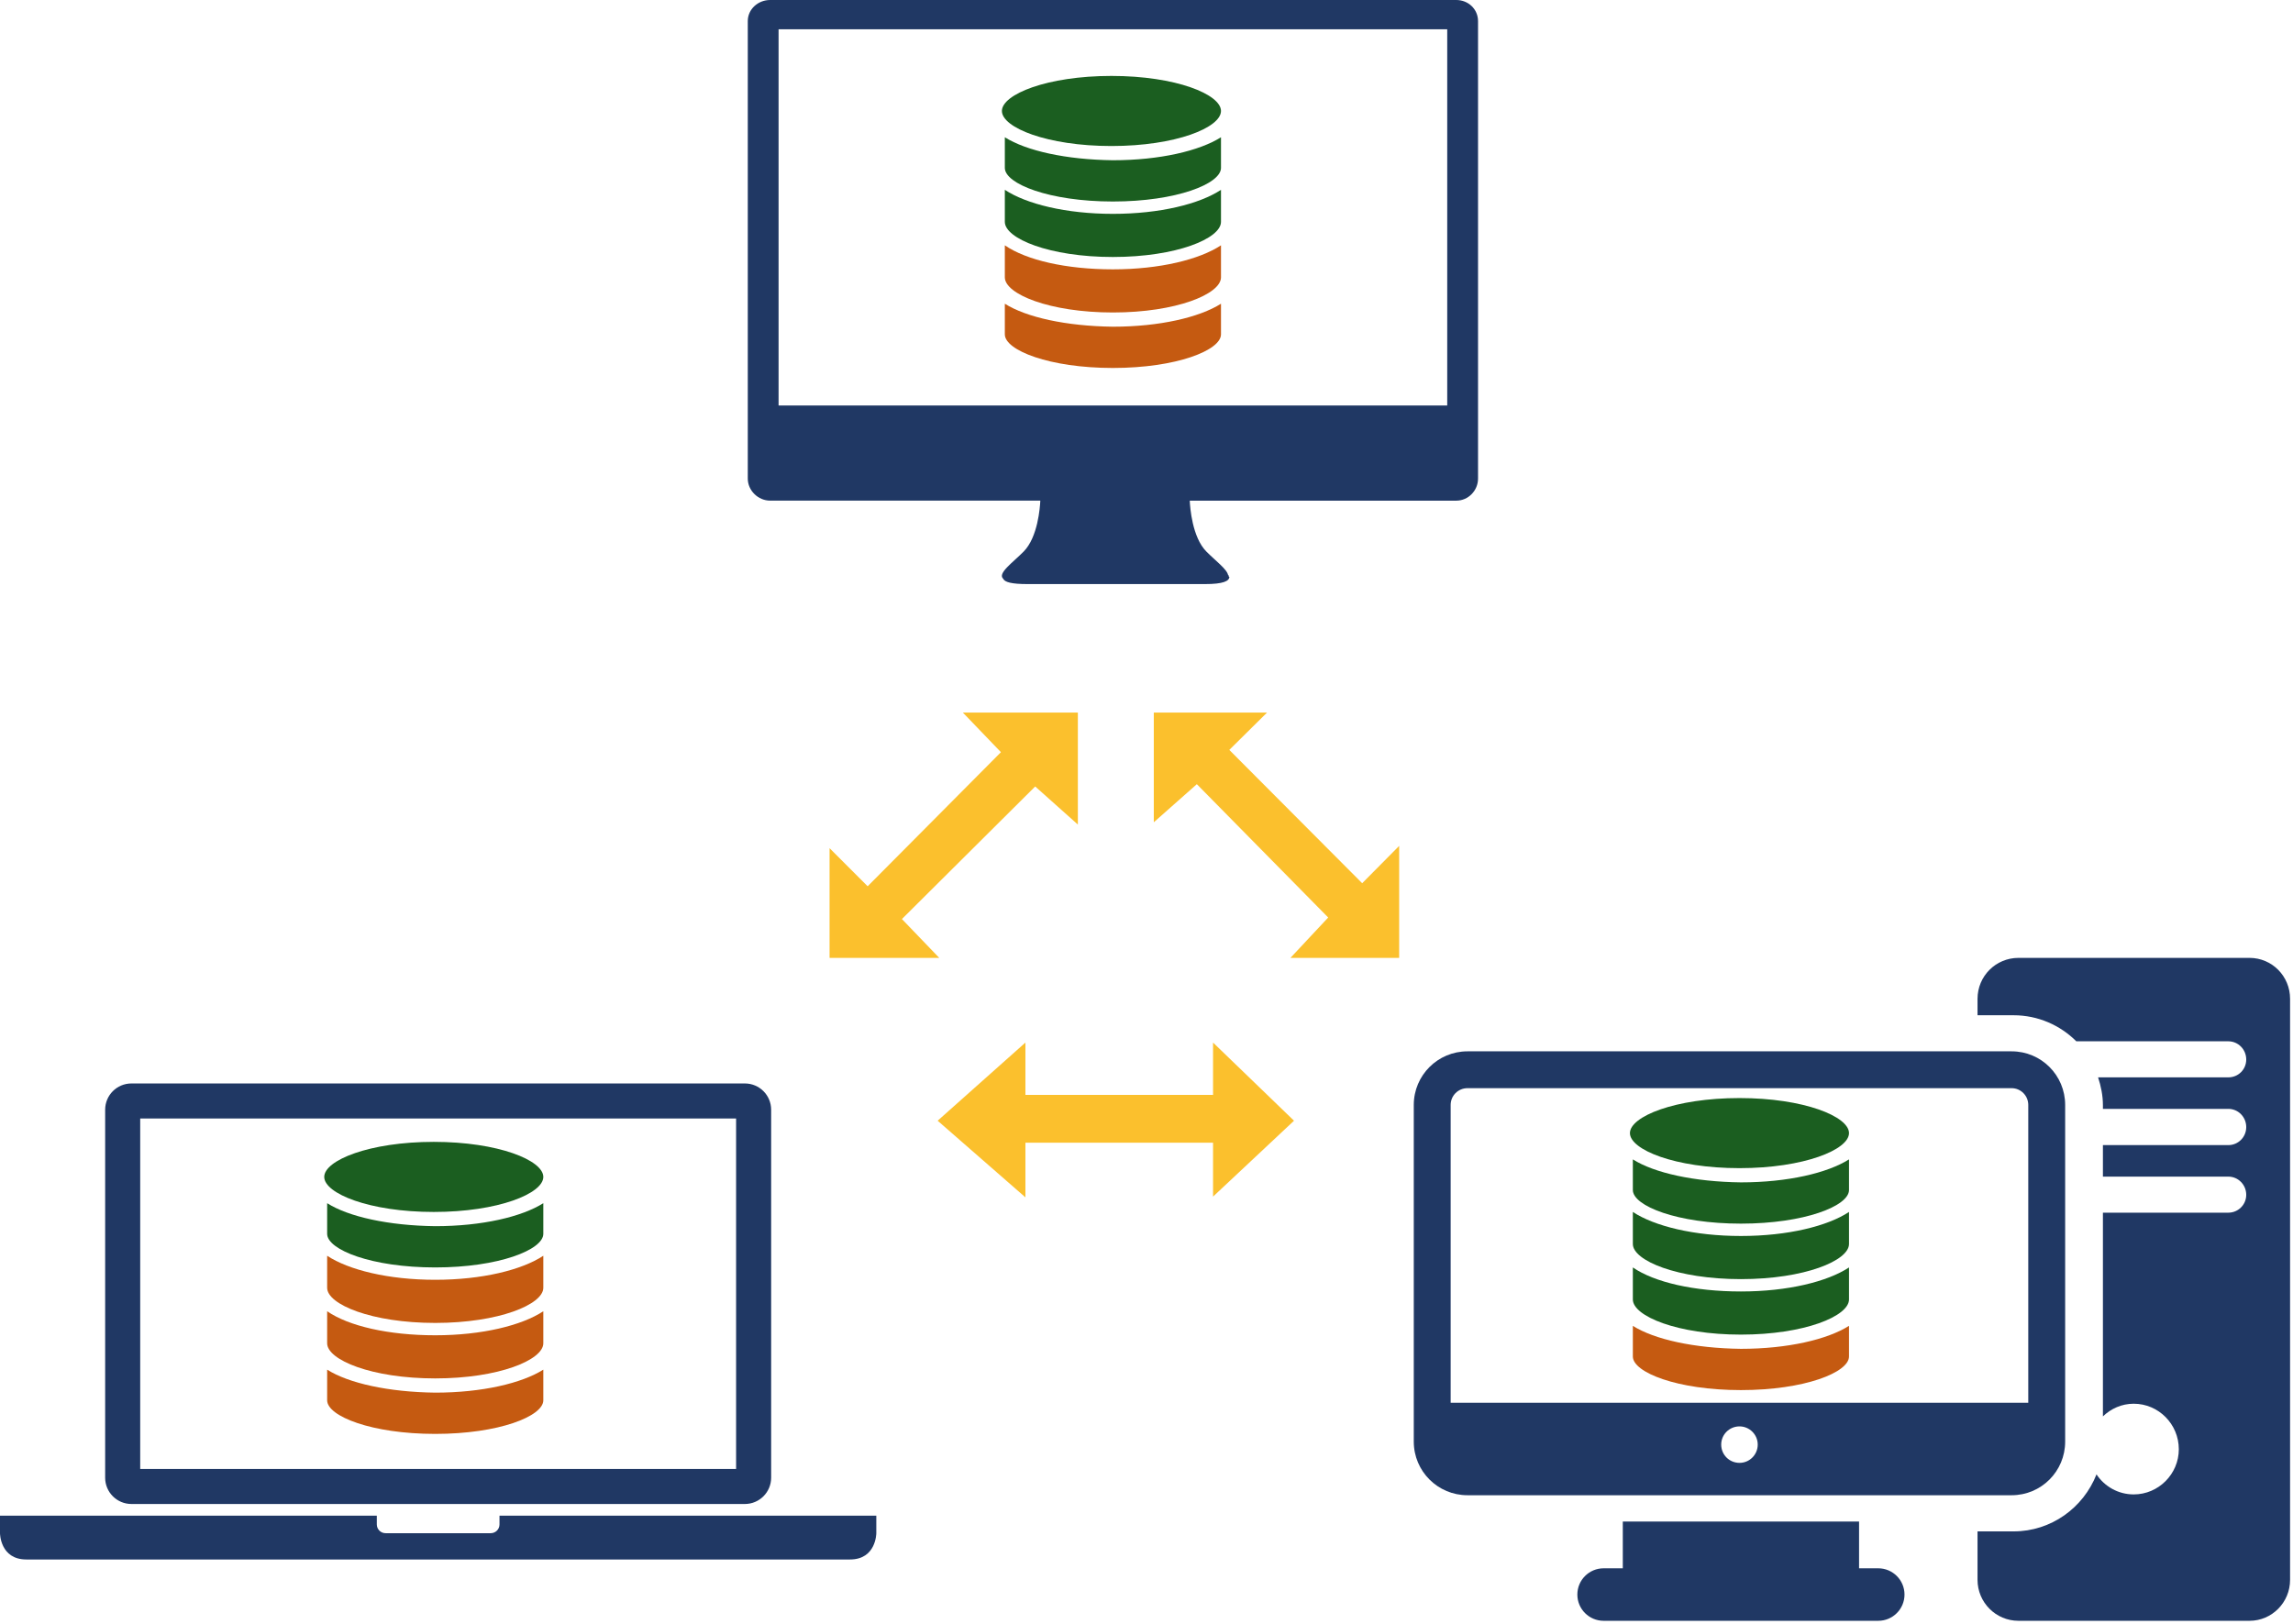 <svg width="785" height="556" xmlns="http://www.w3.org/2000/svg" xmlns:xlink="http://www.w3.org/1999/xlink" overflow="hidden"><defs><clipPath id="clip0"><rect x="259" y="82" width="785" height="556"/></clipPath></defs><g clip-path="url(#clip0)" transform="translate(-259 -82)"><path d="M702 465.758 674.284 491.743 674.284 473.296 610.048 473.296 610.048 492 580 465.758 610.048 439 610.048 456.92 674.284 456.92 674.284 439Z" fill="#FBC02D" fill-rule="evenodd"/><path d="M628 326 628 364.347 613.398 351.305 567.77 396.701 580.547 410 543 410 543 372.439 556.037 385.481 601.666 339.566 588.631 326Z" fill="#FBC02D" fill-rule="evenodd"/><path d="M738 410 700.777 410 713.704 396.177 668.732 350.523 654 363.565 654 326 692.767 326 679.847 338.784 725.336 384.433 738 371.65Z" fill="#FBC02D" fill-rule="evenodd"/><path d="M757.547 82 642.072 82 638.135 82 522.657 82C518.544 82 515 85.123 515 89.231L515 231.376 515 231.871 515 245.043 515 245.867C515 249.975 518.543 253.427 522.657 253.427L615.147 253.427C615.039 255.78 614.301 265.916 609.475 270.83 605.674 274.703 600.386 278.331 602.453 280.194 602.953 281.339 605.323 282 610.716 282 622.611 282 635.495 282 640.211 282 641.402 282 642.073 282 642.073 282 646.786 282 659.675 282 671.565 282 677.707 282 679.852 280.994 679.874 279.496L679.663 279.496 679.663 279.003 679.447 279.003C679.172 276.979 675.076 273.989 671.973 270.84 667.147 265.926 666.414 255.795 666.307 253.437L757.552 253.437C761.668 253.437 765 249.985 765 245.877L765 245.048 765 231.881 765 231.381 765 89.237C765 85.123 761.66 82 757.547 82ZM754.453 220.855 525.544 220.855 525.544 92.031 754.453 92.031 754.453 220.855 754.458 220.855 754.453 220.855Z" fill="#203864" fill-rule="evenodd"/><path d="M639.501 132C661.562 132 677 125.683 677 119.999 677 114.316 661.561 108 639.501 108 617.441 108 602 114.315 602 119.999 602 125.682 617.442 132 639.501 132Z" fill="#1B5E20" fill-rule="evenodd"/><path d="M603 129 603 139.496C603 144.944 618.237 151 639.996 151 661.763 151 677 144.945 677 139.496L677 129C669.652 133.644 656.049 136.872 639.996 136.872 623.949 136.67 610.343 133.643 603 129Z" fill="#1B5E20" fill-rule="evenodd"/><path d="M603 147 603 157.971C603 163.668 618.237 170 639.996 170 661.763 170 677 163.671 677 157.971L677 147C669.652 151.852 656.049 155.23 639.996 155.23 623.949 155.23 610.343 151.851 603 147Z" fill="#1B5E20" fill-rule="evenodd"/><path d="M603 166 603 176.972C603 182.666 618.237 189 639.996 189 661.763 189 677 182.669 677 176.972L677 166C669.652 170.853 656.049 174.229 639.996 174.229 623.949 174.23 610.343 171.065 603 166Z" fill="#C55A11" fill-rule="evenodd"/><path d="M603 186 603 196.495C603 201.945 618.237 208 639.996 208 661.763 208 677 201.947 677 196.495L677 186C669.652 190.643 656.049 193.871 639.996 193.871 623.949 193.673 610.343 190.642 603 186Z" fill="#C55A11" fill-rule="evenodd"/><path d="M430 601 430 604.001C430 605.658 428.658 607 427 607L391 607C389.34 607 388 605.658 388 604.001L388 601 259 601 259 607C259 607 259 616 268 616L550 616C559 616 559 607 559 607L559 601 430 601Z" fill="#203864" fill-rule="evenodd"/><path d="M514 453 304 453C299.025 453 295 457.029 295 462L295 464.999 295 588C295 592.969 299.025 597 304 597L307 597 511 597 514 597C518.969 597 523 592.969 523 588L523 464.999 523 462C523 457.029 518.972 453 514 453ZM511 585 307 585 307 464.999 511 464.999 511 585Z" fill="#203864" fill-rule="evenodd"/><path d="M407.501 497C429.562 497 445 490.683 445 484.999 445 479.317 429.561 473 407.501 473 385.441 473 370 479.316 370 484.999 370 490.682 385.442 497 407.501 497Z" fill="#1B5E20" fill-rule="evenodd"/><path d="M371 494 371 504.496C371 509.943 386.237 516 407.996 516 429.763 516 445 509.944 445 504.496L445 494C437.652 498.644 424.049 501.871 407.996 501.871 391.949 501.67 378.343 498.644 371 494Z" fill="#1B5E20" fill-rule="evenodd"/><path d="M371 512 371 522.971C371 528.668 386.237 535 407.996 535 429.763 535 445 528.671 445 522.971L445 512C437.652 516.852 424.049 520.229 407.996 520.229 391.949 520.229 378.343 516.851 371 512Z" fill="#C55A11" fill-rule="evenodd"/><path d="M371 531 371 541.971C371 547.666 386.237 554 407.996 554 429.763 554 445 547.67 445 541.971L445 531C437.652 535.853 424.049 539.228 407.996 539.228 391.949 539.229 378.343 536.065 371 531Z" fill="#C55A11" fill-rule="evenodd"/><path d="M371 551 371 561.495C371 566.945 386.237 573 407.996 573 429.763 573 445 566.948 445 561.495L445 551C437.652 555.643 424.049 558.871 407.996 558.871 391.949 558.673 378.343 555.642 371 551Z" fill="#C55A11" fill-rule="evenodd"/><path d="M814.559 603 814.559 619.024 808.008 619.024C803.032 619.024 799 623.045 799 628.012 799 632.979 803.032 637 808.008 637L901.995 637C906.971 637 911 632.98 911 628.012 911 623.044 906.971 619.024 901.995 619.024L895.442 619.024 895.442 603 814.559 603Z" fill="#203864" fill-rule="evenodd"/><path d="M989.469 593.719C984.146 593.719 979.474 590.982 976.729 586.863 972.243 598.267 961.242 606.383 948.34 606.383L936 606.383 936 622.967C936 630.7 942.263 637 950.017 637L1029.11 637C1036.8 637 1043 630.7 1043 622.967L1043 424.032C1043 416.237 1036.8 410 1029.11 410L950.017 410C942.263 410 936 416.237 936 424.032L936 429.645 948.34 429.645C956.711 429.645 964.291 433.059 969.82 438.563L1021.85 438.563C1025.26 438.563 1027.99 441.37 1027.99 444.799 1027.99 448.23 1025.26 450.911 1021.85 450.911L977.272 450.911C978.257 453.933 978.926 457.101 978.926 460.453L978.926 461.7 1021.85 461.7C1025.26 461.7 1027.99 464.507 1027.99 467.937 1027.99 471.367 1025.26 474.111 1021.85 474.111L978.926 474.111 978.926 484.9 1021.85 484.9C1025.26 484.9 1027.99 487.707 1027.99 491.136 1027.99 494.504 1025.26 497.248 1021.85 497.248L978.926 497.248 978.926 566.999C981.68 564.359 985.333 562.668 989.469 562.668 997.967 562.668 1004.91 569.652 1004.91 578.257 1004.91 586.738 997.966 593.719 989.469 593.719Z" fill="#203864" fill-rule="evenodd"/><path d="M761.38 594 947.679 594C957.807 594 966 585.819 966 575.641L966 460.36C966 450.18 957.807 442 947.679 442L761.38 442C751.252 442 743 450.181 743 460.36L743 575.641C743 585.819 751.252 594 761.38 594ZM854.52 582.917C851.022 582.917 848.248 580.144 848.248 576.65 848.248 573.24 851.021 570.427 854.52 570.427 857.934 570.427 860.751 573.239 860.751 576.65 860.751 580.143 857.934 582.917 854.52 582.917ZM755.628 460.36C755.628 457.175 758.192 454.616 761.38 454.616L947.679 454.616C950.805 454.616 953.369 457.176 953.369 460.36L953.369 562.34 755.628 562.34 755.628 460.36Z" fill="#203864" fill-rule="evenodd"/><path d="M854.501 482C876.562 482 892 475.683 892 469.999 892 464.317 876.561 458 854.501 458 832.441 458 817 464.316 817 469.999 817 475.682 832.442 482 854.501 482Z" fill="#1B5E20" fill-rule="evenodd"/><path d="M818 479 818 489.496C818 494.943 833.238 501 854.997 501 876.763 501 892 494.944 892 489.496L892 479C884.652 483.644 871.049 486.871 854.997 486.871 838.95 486.67 825.344 483.644 818 479Z" fill="#1B5E20" fill-rule="evenodd"/><path d="M818 497 818 507.971C818 513.668 833.238 520 854.997 520 876.763 520 892 513.671 892 507.971L892 497C884.652 501.852 871.049 505.229 854.997 505.229 838.95 505.229 825.344 501.851 818 497Z" fill="#1B5E20" fill-rule="evenodd"/><path d="M818 516 818 526.971C818 532.666 833.238 539 854.997 539 876.763 539 892 532.67 892 526.971L892 516C884.652 520.853 871.049 524.228 854.997 524.228 838.95 524.229 825.344 521.065 818 516Z" fill="#1B5E20" fill-rule="evenodd"/><path d="M818 536 818 546.495C818 551.945 833.238 558 854.997 558 876.763 558 892 551.948 892 546.495L892 536C884.652 540.643 871.049 543.871 854.997 543.871 838.95 543.673 825.344 540.642 818 536Z" fill="#C55A11" fill-rule="evenodd"/></g></svg>